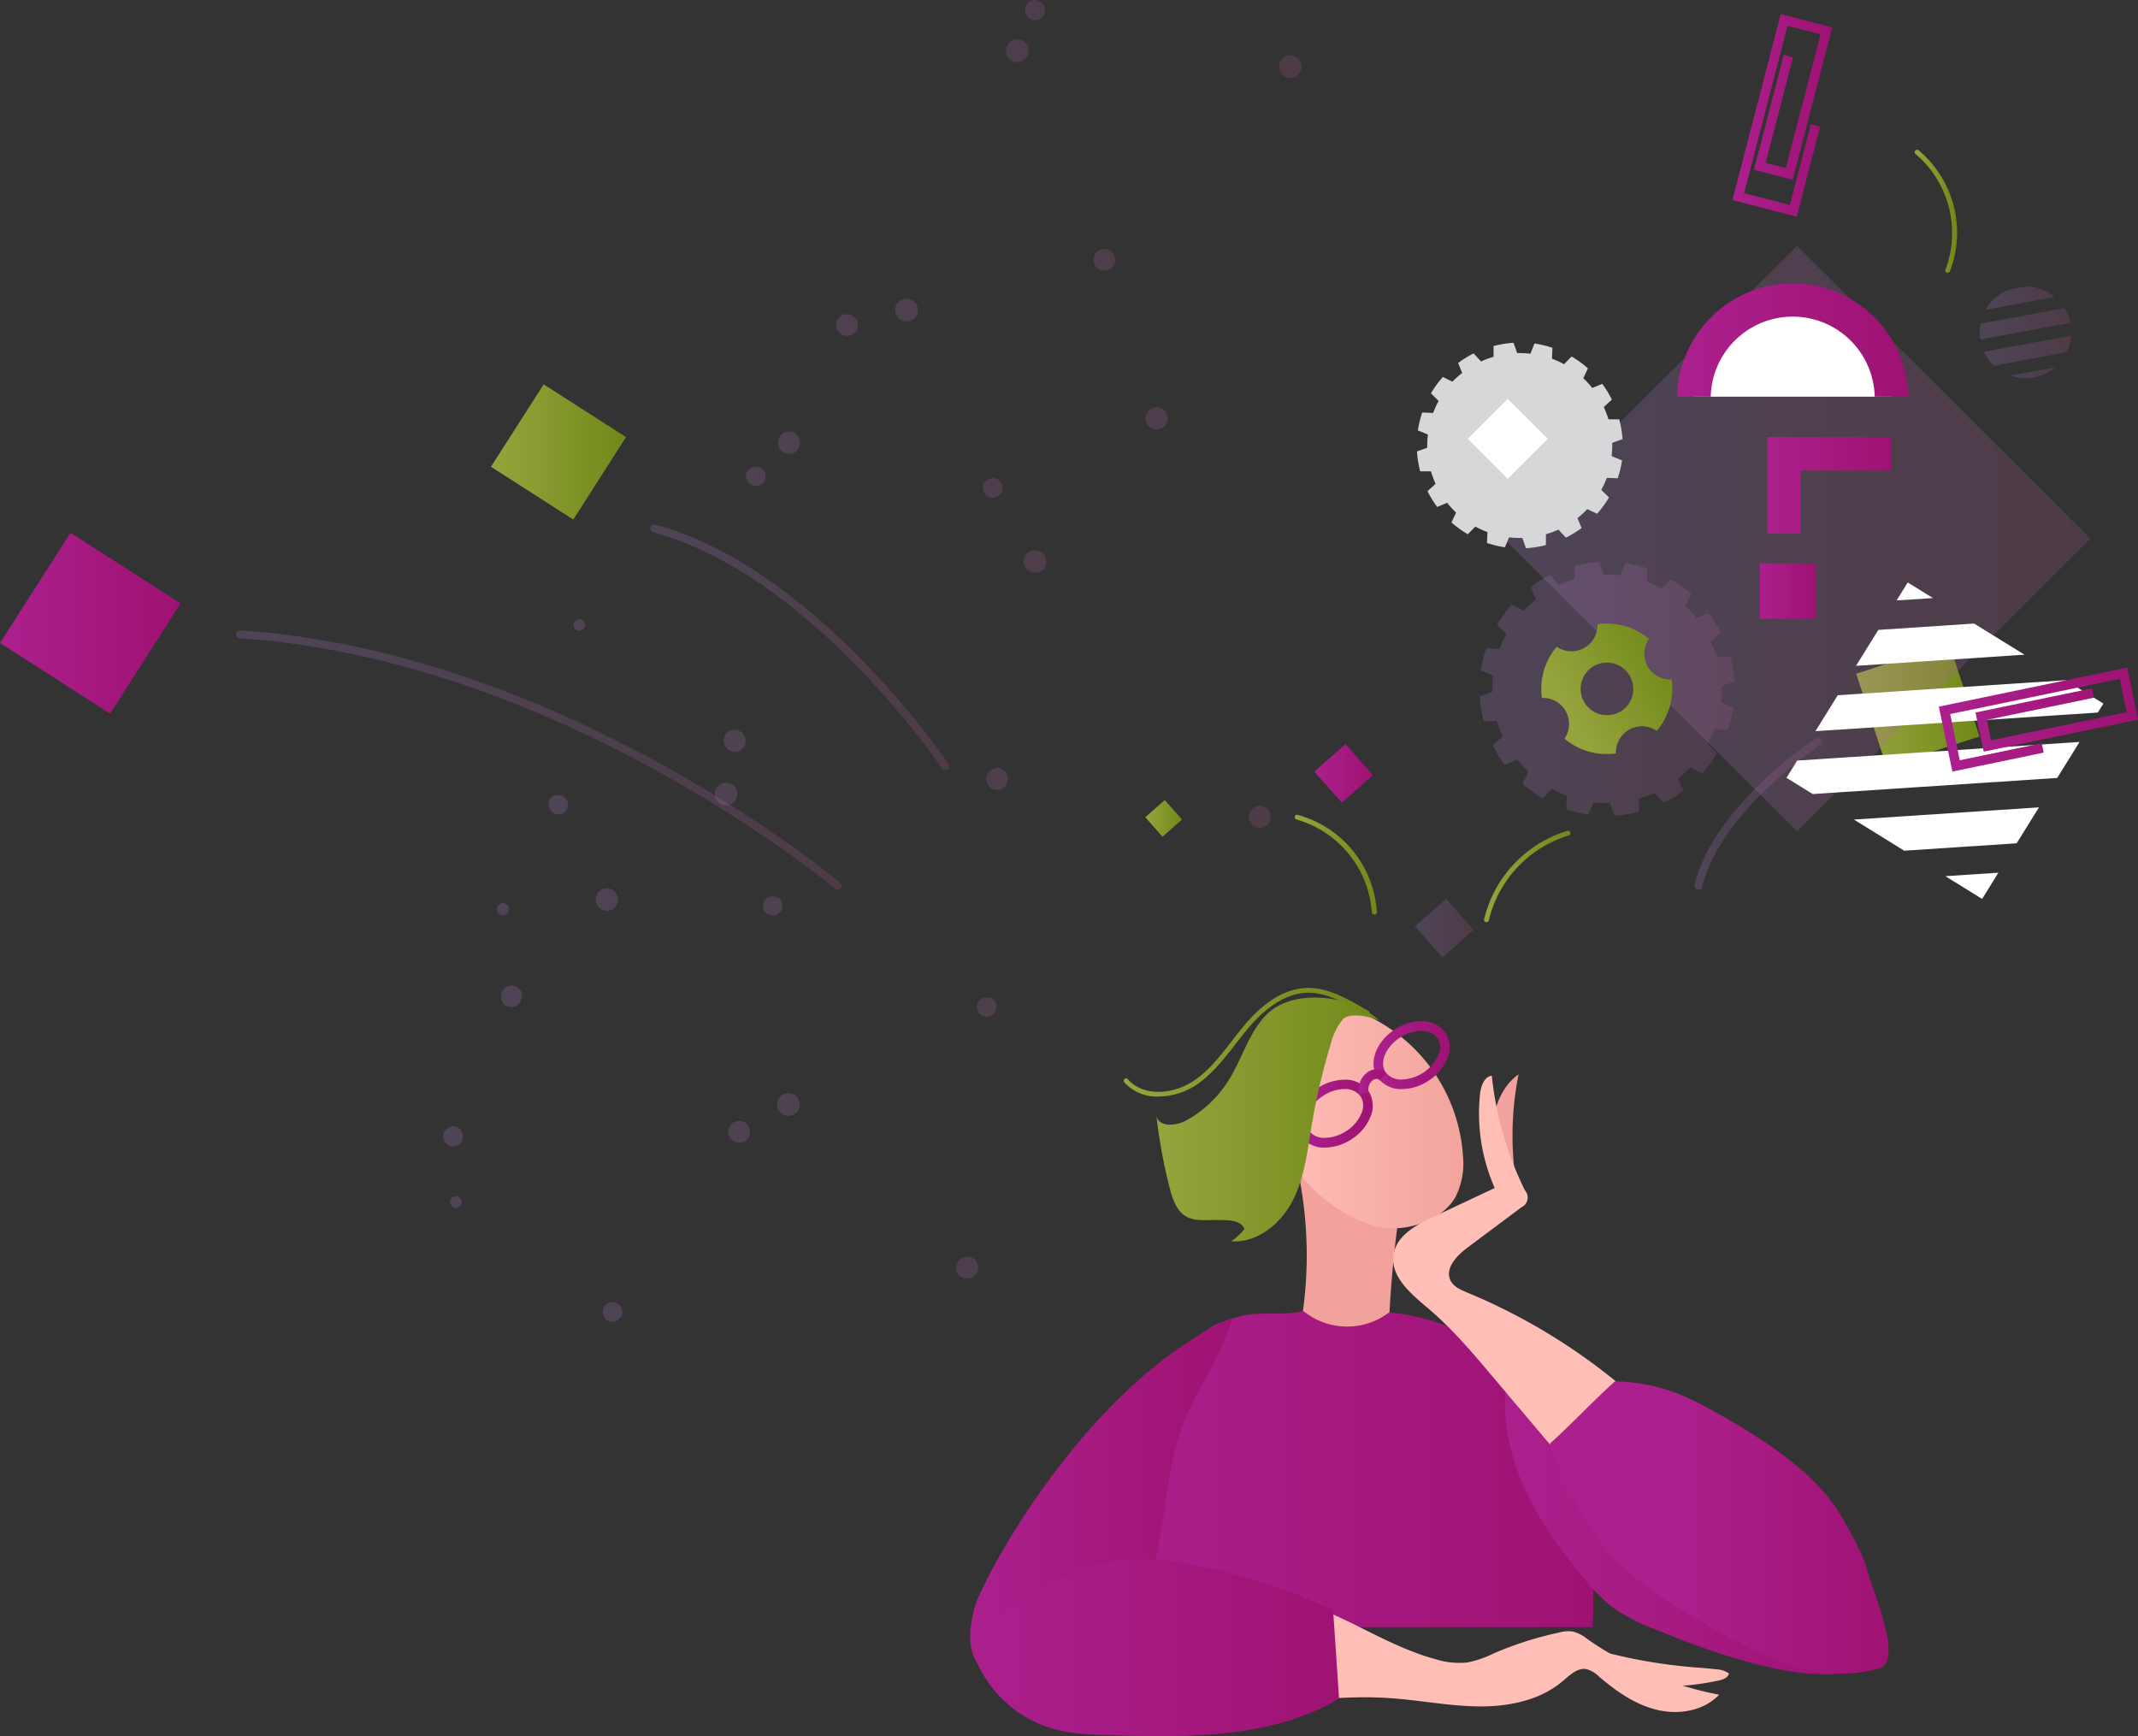 <svg xmlns="http://www.w3.org/2000/svg" xmlns:xlink="http://www.w3.org/1999/xlink" viewBox="0 0 459.36 373.01"><rect x="0" y="0" width="459.36" height="373.01" fill="#333333" stroke="none"/><defs><style>.cls-1,.cls-2,.cls-28,.cls-30,.cls-9{opacity:0.22;}.cls-1{fill:url(#Sfumatura_senza_nome_183);}.cls-3{fill:url(#Sfumatura_senza_nome_183-2);}.cls-4{fill:url(#Sfumatura_senza_nome_183-3);}.cls-5{fill:url(#Sfumatura_senza_nome_183-4);}.cls-6{fill:url(#Sfumatura_senza_nome_20);}.cls-7{fill:url(#Sfumatura_senza_nome_20-2);}.cls-8{fill:url(#Sfumatura_senza_nome_22);}.cls-9{fill:url(#Sfumatura_senza_nome_183-5);}.cls-10{fill:#f2a19c;}.cls-11{fill:url(#Sfumatura_senza_nome_22-2);}.cls-12{fill:none;}.cls-13{fill:url(#Sfumatura_senza_nome_10);}.cls-14{fill:url(#Sfumatura_senza_nome_22-3);}.cls-15{fill:url(#Sfumatura_senza_nome_22-4);}.cls-16{fill:url(#Sfumatura_senza_nome_22-5);}.cls-17{fill:#ffbeb6;}.cls-18{fill:url(#Sfumatura_senza_nome_22-6);}.cls-19{fill:url(#Sfumatura_senza_nome_20-3);}.cls-20{fill:url(#Sfumatura_senza_nome_20-4);}.cls-21{fill:url(#Sfumatura_senza_nome_22-7);}.cls-22{fill:url(#Sfumatura_senza_nome_22-8);}.cls-23{fill:url(#Sfumatura_senza_nome_22-9);}.cls-24{fill:url(#Sfumatura_senza_nome_20-5);}.cls-25{fill:url(#Sfumatura_senza_nome_20-6);}.cls-26{fill:url(#Sfumatura_senza_nome_20-7);}.cls-27{fill:url(#Sfumatura_senza_nome_22-10);}.cls-28{fill:url(#Sfumatura_senza_nome_183-6);}.cls-29{fill:url(#Sfumatura_senza_nome_20-8);}.cls-30{fill:url(#Sfumatura_senza_nome_183-7);}.cls-31{fill:url(#Sfumatura_senza_nome_20-9);}.cls-32{fill:#d6d7d8;}.cls-33{fill:#fff;}.cls-34{fill:url(#Sfumatura_senza_nome_183-8);}.cls-35{fill:url(#Sfumatura_senza_nome_183-9);}.cls-36{fill:url(#Sfumatura_senza_nome_183-10);}.cls-37{fill:url(#Sfumatura_senza_nome_183-11);}.cls-38{fill:url(#Sfumatura_senza_nome_22-11);}.cls-39{fill:url(#Sfumatura_senza_nome_22-12);}.cls-40{fill:url(#Sfumatura_senza_nome_22-13);}.cls-41{fill:url(#Sfumatura_senza_nome_22-14);}.cls-42{fill:url(#Sfumatura_senza_nome_22-15);}</style><linearGradient id="Sfumatura_senza_nome_183" x1="95.28" y1="142" x2="279.65" y2="142" gradientUnits="userSpaceOnUse"><stop offset="0.05" stop-color="#ac81d0"/><stop offset="1" stop-color="#ab578d"/></linearGradient><linearGradient id="Sfumatura_senza_nome_183-2" x1="139.74" y1="139.08" x2="203.95" y2="139.08" xlink:href="#Sfumatura_senza_nome_183"/><linearGradient id="Sfumatura_senza_nome_183-3" x1="50.69" y1="163.3" x2="180.83" y2="163.3" xlink:href="#Sfumatura_senza_nome_183"/><linearGradient id="Sfumatura_senza_nome_183-4" x1="364.05" y1="174.87" x2="391.45" y2="174.87" xlink:href="#Sfumatura_senza_nome_183"/><linearGradient id="Sfumatura_senza_nome_20" x1="105.49" y1="97.11" x2="134.5" y2="97.11" gradientUnits="userSpaceOnUse"><stop offset="0" stop-color="#96a43d"/><stop offset="1" stop-color="#718919"/></linearGradient><linearGradient id="Sfumatura_senza_nome_20-2" x1="399.06" y1="153.8" x2="425.47" y2="153.8" gradientTransform="translate(66.63 -118.5) rotate(17.77)" xlink:href="#Sfumatura_senza_nome_20"/><linearGradient id="Sfumatura_senza_nome_22" y1="133.9" x2="38.8" y2="133.9" gradientUnits="userSpaceOnUse"><stop offset="0" stop-color="#ac208e"/><stop offset="1" stop-color="#9e1272"/></linearGradient><linearGradient id="Sfumatura_senza_nome_183-5" x1="323.11" y1="115.74" x2="449.11" y2="115.74" xlink:href="#Sfumatura_senza_nome_183"/><linearGradient id="Sfumatura_senza_nome_22-2" x1="233.72" y1="315.6" x2="342.35" y2="315.6" xlink:href="#Sfumatura_senza_nome_22"/><linearGradient id="Sfumatura_senza_nome_10" x1="601.9" y1="-18625.41" x2="806.54" y2="-18625.41" gradientTransform="matrix(0.21, 0, 0, -0.21, 148.43, -3587.76)" gradientUnits="userSpaceOnUse"><stop offset="0" stop-color="#ffbeb6"/><stop offset="1" stop-color="#f2a19c"/></linearGradient><linearGradient id="Sfumatura_senza_nome_22-3" x1="295.13" y1="226.75" x2="311.46" y2="226.75" xlink:href="#Sfumatura_senza_nome_22"/><linearGradient id="Sfumatura_senza_nome_22-4" x1="278.6" y1="239.28" x2="294.93" y2="239.28" xlink:href="#Sfumatura_senza_nome_22"/><linearGradient id="Sfumatura_senza_nome_22-5" x1="291.93" y1="232.49" x2="297.72" y2="232.49" xlink:href="#Sfumatura_senza_nome_22"/><linearGradient id="Sfumatura_senza_nome_22-6" x1="208.44" y1="324.52" x2="264.78" y2="324.52" xlink:href="#Sfumatura_senza_nome_22"/><linearGradient id="Sfumatura_senza_nome_20-3" x1="248.47" y1="240.53" x2="296.45" y2="240.53" xlink:href="#Sfumatura_senza_nome_20"/><linearGradient id="Sfumatura_senza_nome_20-4" x1="241.43" y1="223.94" x2="294.25" y2="223.94" xlink:href="#Sfumatura_senza_nome_20"/><linearGradient id="Sfumatura_senza_nome_22-7" x1="293.02" y1="-19178.75" x2="676.92" y2="-19178.75" gradientTransform="matrix(0.21, 0, 0, -0.21, 148.43, -3587.76)" xlink:href="#Sfumatura_senza_nome_22"/><linearGradient id="Sfumatura_senza_nome_22-8" x1="323.38" y1="325.86" x2="404.07" y2="325.86" xlink:href="#Sfumatura_senza_nome_22"/><linearGradient id="Sfumatura_senza_nome_22-9" x1="1007.28" y1="-19053.28" x2="1237.29" y2="-19053.28" gradientTransform="matrix(0.21, 0, 0, -0.21, 148.43, -3587.76)" xlink:href="#Sfumatura_senza_nome_22"/><linearGradient id="Sfumatura_senza_nome_20-5" x1="278.17" y1="185.79" x2="295.78" y2="185.79" xlink:href="#Sfumatura_senza_nome_20"/><linearGradient id="Sfumatura_senza_nome_20-6" x1="411.39" y1="45.37" x2="420.52" y2="45.37" xlink:href="#Sfumatura_senza_nome_20"/><linearGradient id="Sfumatura_senza_nome_20-7" x1="318.85" y1="188.29" x2="337.41" y2="188.29" xlink:href="#Sfumatura_senza_nome_20"/><linearGradient id="Sfumatura_senza_nome_22-10" x1="282.39" y1="166.17" x2="294.98" y2="166.17" xlink:href="#Sfumatura_senza_nome_22"/><linearGradient id="Sfumatura_senza_nome_183-6" x1="304.01" y1="199.42" x2="316.6" y2="199.42" xlink:href="#Sfumatura_senza_nome_183"/><linearGradient id="Sfumatura_senza_nome_20-8" x1="246.07" y1="175.84" x2="253.96" y2="175.84" xlink:href="#Sfumatura_senza_nome_20"/><linearGradient id="Sfumatura_senza_nome_183-7" x1="824.18" y1="-18176.65" x2="1088.93" y2="-18176.65" gradientTransform="matrix(0.21, 0, 0, -0.21, 148.43, -3587.76)" xlink:href="#Sfumatura_senza_nome_183"/><linearGradient id="Sfumatura_senza_nome_20-9" x1="-6419.73" y1="-18285.62" x2="-6291.9" y2="-18285.62" gradientTransform="matrix(0.18, -0.1, -0.1, -0.18, -332.58, -3772.5)" xlink:href="#Sfumatura_senza_nome_20"/><linearGradient id="Sfumatura_senza_nome_183-8" x1="425.34" y1="69.58" x2="444.86" y2="69.58" xlink:href="#Sfumatura_senza_nome_183"/><linearGradient id="Sfumatura_senza_nome_183-9" x1="426.61" y1="64.06" x2="441.49" y2="64.06" xlink:href="#Sfumatura_senza_nome_183"/><linearGradient id="Sfumatura_senza_nome_183-10" x1="432" y1="80.09" x2="441.55" y2="80.09" xlink:href="#Sfumatura_senza_nome_183"/><linearGradient id="Sfumatura_senza_nome_183-11" x1="426.28" y1="75.35" x2="445.04" y2="75.35" xlink:href="#Sfumatura_senza_nome_183"/><linearGradient id="Sfumatura_senza_nome_22-11" x1="378.13" y1="126.99" x2="390.05" y2="126.99" xlink:href="#Sfumatura_senza_nome_22"/><linearGradient id="Sfumatura_senza_nome_22-12" x1="360.38" y1="72.83" x2="410.03" y2="72.83" xlink:href="#Sfumatura_senza_nome_22"/><linearGradient id="Sfumatura_senza_nome_22-13" x1="379.74" y1="104.25" x2="406.42" y2="104.25" xlink:href="#Sfumatura_senza_nome_22"/><linearGradient id="Sfumatura_senza_nome_22-14" x1="416.57" y1="154.61" x2="459.36" y2="154.61" xlink:href="#Sfumatura_senza_nome_22"/><linearGradient id="Sfumatura_senza_nome_22-15" x1="372.22" y1="24.79" x2="393.67" y2="24.79" xlink:href="#Sfumatura_senza_nome_22"/></defs><g id="Livello_2" data-name="Livello 2"><g id="Livello_1-2" data-name="Livello 1"><path id="texture-2_5_8p2NV3Uk87LDtiSFpBdqR" data-name="texture-2 5 8p2NV3Uk87LDtiSFpBdqR" class="cls-1" d="M125.69,134.1a1.23,1.23,0,1,1-1.44-1h0a1.22,1.22,0,0,1,1.44,1ZM98.63,257.29A1.26,1.26,0,0,1,99,259h0a1.14,1.14,0,0,1-1.58.36.3.3,0,0,1-.13-.09,1.21,1.21,0,0,1-.38-1.67,1.28,1.28,0,0,1,1.75-.35Zm9.7-63.27a1.35,1.35,0,0,1,1,1.52,1.28,1.28,0,1,1-2.49-.55A1.38,1.38,0,0,1,108.33,194ZM271,173.16a2.4,2.4,0,0,1,2,2.7,2.28,2.28,0,0,1-2.5,2l-.12,0a2.41,2.41,0,0,1-2-2.71,2.33,2.33,0,0,1,2.62-2ZM214.65,165a2.37,2.37,0,0,1-.73,4.68,2.33,2.33,0,0,1-2-2.62h0A2.52,2.52,0,0,1,214.65,165Zm-56.49-8.15a2.32,2.32,0,0,1,2,2.62.19.19,0,0,0,0,.08,2.28,2.28,0,0,1-2.5,2l-.12,0a2.54,2.54,0,0,1-2.06-2.74A2.39,2.39,0,0,1,158.16,156.81Zm81.4-101.55a2.34,2.34,0,1,1-2.85-1.77,2.42,2.42,0,0,1,2.85,1.77ZM184.28,69.33a2.34,2.34,0,1,1-2.86-1.77,2.42,2.42,0,0,1,2.86,1.77Zm24.76,201a2.38,2.38,0,0,1,.78,3.26,2.29,2.29,0,0,1-3.15.83h0a2.27,2.27,0,0,1-1-3.05,1.38,1.38,0,0,0,.08-.17A2.53,2.53,0,0,1,209,270.31ZM160,241.14a2.51,2.51,0,0,1,.86,3.28,2.38,2.38,0,0,1-3.25.78,2.35,2.35,0,0,1-.81-3.22s0,0,0,0a2.28,2.28,0,0,1,3.14-.83ZM111,212a2.24,2.24,0,0,1,.86,3.07l0,.1a2.35,2.35,0,0,1-3.18.92l-.11-.05A2.37,2.37,0,0,1,111,212ZM224.35,1.38a2.1,2.1,0,1,1-3.94,1.43A2.09,2.09,0,0,1,221.66.12h0A2.12,2.12,0,0,1,224.35,1.38Zm-11.45,213a2.22,2.22,0,0,1,1,2.89,2,2,0,0,1-2.69,1l-.08,0a2.09,2.09,0,0,1-1.06-2.77.05.05,0,0,0,0,0,2.22,2.22,0,0,1,2.81-1Zm-46-21.65a2.09,2.09,0,0,1,1,2.78,2,2,0,0,1-2.69,1l-.08,0a2.09,2.09,0,0,1-1.06-2.77.05.05,0,0,1,0,0,2.16,2.16,0,0,1,2.85-.92ZM120.81,171a2.1,2.1,0,0,1,1.06,2.77s0,0,0,0a2,2,0,0,1-2.6,1.05,1.11,1.11,0,0,1-.19-.09A2.11,2.11,0,0,1,118,172l0,0a2.16,2.16,0,0,1,2.79-1Zm92.57-68.29a2.13,2.13,0,0,1,2,2.25,2.08,2.08,0,0,1-2.17,2,2.22,2.22,0,0,1-2.06-2.2,2.18,2.18,0,0,1,2.27-2Zm-50.87-2.39a2,2,0,0,1,2,2,.24.24,0,0,0,0,.12,2.09,2.09,0,0,1-2.17,2,2.2,2.2,0,0,1-2.07-2.19,2.11,2.11,0,0,1,2.24-2ZM133.17,280.51a2,2,0,0,1-.07,2.82l-.09.08a2.1,2.1,0,0,1-3-.06l0-.05a2.18,2.18,0,0,1,.19-3,2.06,2.06,0,0,1,2.92.12s0,.05.06.08ZM98.92,242.75a2.16,2.16,0,0,1-.11,3,2.13,2.13,0,0,1-2.89-3.13,2.07,2.07,0,0,1,2.93,0,.35.35,0,0,1,.07.09ZM277.38,11.85a2.52,2.52,0,0,1,2.27,2.63,2.43,2.43,0,0,1-2.54,2.3,2.49,2.49,0,0,1-2.28-2.63,2.43,2.43,0,0,1,2.55-2.3ZM218.69,8.48a2.43,2.43,0,1,1-2.54,2.3,2.43,2.43,0,0,1,2.54-2.3ZM171.25,235.65a2.56,2.56,0,0,1-.22,3.52,2.45,2.45,0,0,1-3.22-3.7,2.49,2.49,0,0,1,3.44.18Zm-39.08-44a2.5,2.5,0,0,1-.17,3.45,2.44,2.44,0,0,1-3.26-3.63,2.48,2.48,0,0,1,3.43.18Zm91.31-73.16a2.59,2.59,0,0,1,1.13,3.3,2.44,2.44,0,0,1-3.26,1,2.39,2.39,0,0,1-1.18-3.17l0,0a2.45,2.45,0,0,1,3.28-1.13ZM170.53,92.89a2.47,2.47,0,0,1,1.13,3.29h0a2.37,2.37,0,0,1-3.18,1.09h0a2.42,2.42,0,0,1,2.05-4.38Zm79-5.18A2.41,2.41,0,1,1,246.26,89a2.46,2.46,0,0,1,3.25-1.25ZM195.79,64.38A2.47,2.47,0,0,1,197,67.63a2.5,2.5,0,0,1-3.16,1.27,2.6,2.6,0,0,1-1.32-3.27,2.53,2.53,0,0,1,3.25-1.25Zm-38,104.52a2.48,2.48,0,0,1-.11,3.47,2.38,2.38,0,0,1-3.38-.07,2.35,2.35,0,0,1-.08-3.34.27.27,0,0,1,.07-.08,2.42,2.42,0,0,1,3.44,0l.06.05Z"/><g class="cls-2"><path class="cls-3" d="M203.09,165.44a1,1,0,0,0,.48-.14.88.88,0,0,0,.23-1.2c-.28-.42-28.69-42.26-63-51.35a.85.85,0,0,0-.44,1.65c33.68,8.93,61.73,50.24,62,50.66A.83.83,0,0,0,203.09,165.44Z"/></g><g class="cls-2"><path class="cls-4" d="M180,191.16a.88.88,0,0,0,.66-.31.85.85,0,0,0-.11-1.2c-.59-.5-59.61-49.62-128.92-54.21a.87.87,0,0,0-.91.8.86.86,0,0,0,.8.91c68.74,4.55,127.34,53.32,127.93,53.81A.89.89,0,0,0,180,191.16Z"/></g><g class="cls-2"><path class="cls-5" d="M364.91,191.16a.84.84,0,0,0,.82-.65c4.11-16.45,25.11-30.21,25.32-30.35a.86.86,0,1,0-.93-1.44c-.88.58-21.77,14.26-26.05,31.38a.87.87,0,0,0,.63,1Z"/></g><polygon class="cls-6" points="105.49 100.29 123.18 111.63 134.5 93.92 116.81 82.58 105.49 100.29"/><rect class="cls-7" x="401.76" y="143.29" width="21.01" height="21.03" transform="matrix(0.95, -0.31, 0.31, 0.95, -27.27, 133.18)"/><polygon class="cls-8" points="0 138.16 23.66 153.32 38.8 129.64 15.14 114.47 0 138.16"/><polygon class="cls-9" points="386.11 178.66 323.11 115.74 386.11 52.81 449.11 115.74 386.11 178.66"/><path class="cls-10" d="M298.28,288.29a245.46,245.46,0,0,1,4.43-40,37.86,37.86,0,0,1-23.77,3.62,88.11,88.11,0,0,1,0,35.62A33.53,33.53,0,0,1,298.28,288.29Z"/><path class="cls-11" d="M342.23,349.58c.35-11.32.11-19.25-3.27-28.64-5-13.8-12-28.29-25.41-34.9A45.48,45.48,0,0,0,298.44,282a14.9,14.9,0,0,1-18.45-.35c-3.57,1.09-9.67.11-13.27,1.1-4.52,1.26-5.85,1.94-7.55,3.09-7.76,5.22-10,11.77-14.21,20-6.94,13.5-7.83,29-11.24,43.78H342.23Z"/><path class="cls-10" d="M326.27,230.84a67.37,67.37,0,0,0-.09,25.86c-1.75-.42-3.71-1-4.46-2.66a6,6,0,0,1-.41-1.73c-.52-3.84-1-7.73-.48-11.57S323.11,233.08,326.27,230.84Z"/><path class="cls-12" d="M327.22,242.77a7.34,7.34,0,0,1-3.79-4.26q1.77,4.74,3.56,9.49"/><path class="cls-13" d="M288.51,216.65c-6.19-.74-12.26,3.6-14.71,9.32s-1.75,12.4.62,18.15a34.34,34.34,0,0,0,17.47,18,19.61,19.61,0,0,0,5.54,1.68,16.8,16.8,0,0,0,5.74-.32c3.86-.84,7.64-2.91,9.58-6.34a16.16,16.16,0,0,0,1.58-8.77,35.89,35.89,0,0,0-20.48-30.1A18,18,0,0,0,288.51,216.65Z"/><path class="cls-14" d="M301.23,234a6.1,6.1,0,0,1-5.28-2.55c-2-3.05-.29-7.66,3.76-10.27a10.64,10.64,0,0,1,5.64-1.76,6,6,0,0,1,5.27,2.56,5.89,5.89,0,0,1,.34,5.45,10.35,10.35,0,0,1-4.09,4.81A10.55,10.55,0,0,1,301.23,234Zm4.12-12.52a8.53,8.53,0,0,0-4.52,1.43c-3.09,2-4.5,5.32-3.15,7.42a4.07,4.07,0,0,0,3.55,1.61,8.94,8.94,0,0,0,7.81-5.26,3.92,3.92,0,0,0-.15-3.59A4.07,4.07,0,0,0,305.35,221.52Z"/><path class="cls-15" d="M284.7,246.57a6.07,6.07,0,0,1-5.27-2.56c-2-3-.29-7.65,3.75-10.26a10.55,10.55,0,0,1,5.64-1.76,6.07,6.07,0,0,1,5.27,2.55,5.89,5.89,0,0,1,.34,5.45,10.35,10.35,0,0,1-4.09,4.81A10.57,10.57,0,0,1,284.7,246.57ZM288.82,234a8.55,8.55,0,0,0-4.52,1.43c-3.09,2-4.5,5.33-3.14,7.42a4,4,0,0,0,3.54,1.62,8.53,8.53,0,0,0,4.52-1.43,8.25,8.25,0,0,0,3.29-3.84,3.85,3.85,0,0,0-.15-3.58A4,4,0,0,0,288.82,234Z"/><path class="cls-16" d="M292.08,235.21a4.51,4.51,0,0,1,1.47-4.61,3.21,3.21,0,0,1,4.17-.14l-1.16,1.69a1.22,1.22,0,0,0-1.73.06,2.49,2.49,0,0,0-.77,2.46Z"/><path class="cls-17" d="M338,350.56a8.31,8.31,0,0,1,3,1.57,73.27,73.27,0,0,0,28.37,12c-3.31,3.5-8.72,4.38-13.4,3.24s-8.75-4-12.41-7.13a6,6,0,0,0-2.77-1.62c-1.91-.29-3.51,1.31-5,2.56-4.91,4.2-11.71,5.54-18.18,5.46s-12.86-1.39-19.32-1.8c-15.21-1-30.45,3.11-45.64,1.79L274.83,345a4.29,4.29,0,0,1,1.93-1.29,4.07,4.07,0,0,1,2.09.24c10.28,3.14,19.27,9.77,29.66,12.57a16.89,16.89,0,0,0,6.87.67,24.32,24.32,0,0,0,5.69-2A74.91,74.91,0,0,1,335,350.77,7.37,7.37,0,0,1,338,350.56Z"/><path class="cls-17" d="M338.38,353.13a113,113,0,0,0,25.35,5.09c1.7.15,3.4.25,5.09.46a5,5,0,0,1,2.65.87c-.2,1-1.43,1.4-2.46,1.58a54.94,54.94,0,0,1-10.13,1.2A28.11,28.11,0,0,1,338.38,353.13Z"/><path class="cls-18" d="M209.36,356.19c1.67,3.52,5.5,5.4,9.06,7,3.17,1.42,6.49,2.84,10,2.68,4.15-.19,7.94-2.7,10.53-5.95s4.14-7.18,5.47-11.12a133.16,133.16,0,0,0,5.27-21.1c1.14-7,1.75-14.07,4.13-20.7,3-8.25,8.57-15.41,11-23.83-31.36,13.62-54.33,57-55.56,62.67C208.48,349.27,207.85,353,209.36,356.19Z"/><path class="cls-19" d="M281.81,241.88c-.92,5.5-1.54,11.19-4.1,16.15s-7.64,9.11-13.21,8.66a11.31,11.31,0,0,0,2.86-2.62c-.71-2.07-4-1.92-6.16-1.94s-4.55.32-6.44-.8-2.83-3.66-3.41-5.93a113.13,113.13,0,0,1-2.88-15.59c.61,2.45,4.25,2.13,6.46.9a25,25,0,0,0,9-8.52c2.88-4.56,4.3-10.08,8-14,5.64-6,18.55-4.51,24.48,1.16-1.79-.94-6.44-1.86-7.83-.39a13.27,13.27,0,0,0-2.67,5.39A137.06,137.06,0,0,0,281.81,241.88Z"/><path class="cls-20" d="M248.89,235.61a9.43,9.43,0,0,1-7.33-3.06.51.51,0,1,1,.77-.67c3.42,3.91,9.92,3.23,14.22.3,3.23-2.2,5.71-5.39,8.1-8.48.88-1.14,1.79-2.32,2.73-3.43,4.59-5.46,9.34-8.12,14.07-8,4.19.13,8.07,2.35,11.82,4.51l.73.41a.52.52,0,0,1-.52.9l-.72-.42c-3.65-2.09-7.41-4.25-11.34-4.37-5.5-.15-10.25,4.06-13.25,7.64-.93,1.1-1.83,2.27-2.71,3.4-2.44,3.15-5,6.41-8.32,8.7A15.09,15.09,0,0,1,248.89,235.61Z"/><path class="cls-21" d="M209.06,355a4.7,4.7,0,0,1-.3-2.22,5,5,0,0,1,2.36-2.86c8.8-6.42,18.07-13,28.85-14.58,6.4-.92,12.92,0,19.23,1.43a135.12,135.12,0,0,1,27.22,9.14q.65,9.53,1.28,19.05c-14.37,8.55-32.12,8.37-48.85,7.88-4.37-.12-8.81-.26-13-1.51A25.67,25.67,0,0,1,209.06,355Z"/><path class="cls-22" d="M403.05,348.15c-4.81-13-22.3-26.23-31.89-36.21a42.79,42.79,0,0,0-7.15-6.37,43.44,43.44,0,0,0-9.18-4.16l-16.09-5.84c-4.55-1.65-9.17-3.32-14-3.59-2.48,8.24-1.38,17.26,1.76,25.28s8.21,15.13,13.71,21.75a38.16,38.16,0,0,0,6.43,6.46,42.78,42.78,0,0,0,9.24,4.71c10.91,4.49,30.64,11.81,42.07,8.88,2.09-.53,4.28-1.45,5.38-3.31C404.66,353.49,404,350.61,403.05,348.15Z"/><path class="cls-17" d="M320.52,231.14a72.14,72.14,0,0,0,7.14,24.66,2.28,2.28,0,0,1-.75,3.58l-11.7,8.75c-2.27,1.71-4.82,4.42-3.56,7,.67,1.36,2.19,2,3.59,2.59a128.6,128.6,0,0,1,43.46,29.7l-15.45,15.05-22.69-26.85c-4.29-5.08-8.6-10.18-13.68-14.47-3.72-3.14-8.29-6.92-7.45-11.71.68-3.95,4.77-6.22,8.4-7.92l13.32-6.26A39.66,39.66,0,0,1,318,235C318.21,233.35,318.87,231.32,320.52,231.14Z"/><path class="cls-23" d="M400.93,336.55c1.44,5.51,8.23,20.4,2.75,21.94-11,3.08-20.6-.69-29.18-5.14-8.07-4.19-20.06-11.13-26.59-17.45a53,53,0,0,1-10.17-14.65A98.86,98.86,0,0,1,333,310.18c4.66-4.17,9.35-9.23,14-13.4,10,.35,15.7,3.22,24.37,8.23,8.35,4.82,18.68,11.7,23.72,19.91C396.68,327.45,400.18,333.68,400.93,336.55Z"/><path class="cls-24" d="M295.27,196.5a.52.52,0,0,1-.52-.49,22.38,22.38,0,0,0-16.19-19.93.51.51,0,0,1-.37-.62.51.51,0,0,1,.63-.37,23.1,23.1,0,0,1,17,20.87.5.5,0,0,1-.49.54Z"/><path class="cls-25" d="M418.47,58.61a.71.71,0,0,1-.2,0,.52.52,0,0,1-.28-.67,22.32,22.32,0,0,0-6.41-24.85.52.52,0,0,1-.07-.73.51.51,0,0,1,.72-.07,23.11,23.11,0,0,1,6.72,26A.52.52,0,0,1,418.47,58.61Z"/><path class="cls-26" d="M319.37,198.13h-.11a.5.5,0,0,1-.39-.61,26.23,26.23,0,0,1,17.89-19,.51.51,0,0,1,.63.35.52.52,0,0,1-.35.64,25.21,25.21,0,0,0-17.17,18.27A.5.5,0,0,1,319.37,198.13Z"/><polygon class="cls-27" points="289.08 159.88 294.98 166.56 288.29 172.46 282.38 165.77 289.08 159.88"/><polygon class="cls-28" points="310.7 193.13 316.6 199.81 309.91 205.71 304.01 199.03 310.7 193.13"/><polygon class="cls-29" points="250.26 171.9 253.96 176.09 249.77 179.78 246.07 175.59 250.26 171.9"/><path class="cls-30" d="M368.05,139.07c-.16-.41-.33-.81-.5-1.2l2.13-2a27.77,27.77,0,0,0-2.56-4.16l-2.64,1.09a23.44,23.44,0,0,0-2.37-2.6l1.25-2.6a26.91,26.91,0,0,0-4.33-3.13l-2,2a25.45,25.45,0,0,0-3.19-1.46l.12-2.88a26.51,26.51,0,0,0-4.75-1.14l-1.1,2.63a24.13,24.13,0,0,0-3.51-.16l-1-2.72a27,27,0,0,0-5.29.85l0,2.85c-.71.21-1.41.44-2.1.71q-.61.24-1.2.51l-1.95-2.13a27.32,27.32,0,0,0-4.17,2.55L330,128.8a23.44,23.44,0,0,0-2.6,2.37l-2.6-1.24a27.52,27.52,0,0,0-3.14,4.32l2,2a24.21,24.21,0,0,0-1.46,3.19l-2.88-.13a27.42,27.42,0,0,0-1.15,4.75l2.64,1.09a24.13,24.13,0,0,0-.16,3.51l-2.72,1a26.75,26.75,0,0,0,.84,5.28l2.86,0c.21.7.44,1.4.72,2.09.15.41.32.81.5,1.2l-2.13,1.94a26.6,26.6,0,0,0,2.56,4.17L326,163.2a25.57,25.57,0,0,0,2.38,2.6l-1.25,2.6a26.91,26.91,0,0,0,4.33,3.13l2-2a25.45,25.45,0,0,0,3.19,1.46l-.12,2.88a26.51,26.51,0,0,0,4.75,1.14l1.1-2.63a24.13,24.13,0,0,0,3.51.16l1,2.72a27.75,27.75,0,0,0,5.29-.85l0-2.85c.71-.21,1.41-.44,2.1-.72.41-.15.81-.33,1.2-.5l2,2.12a27.77,27.77,0,0,0,4.17-2.54l-1.09-2.64a24.37,24.37,0,0,0,2.6-2.37l2.6,1.24a27.52,27.52,0,0,0,3.14-4.32l-2-2a23,23,0,0,0,1.47-3.19l2.88.13a27.42,27.42,0,0,0,1.15-4.75l-2.64-1.09a24.2,24.2,0,0,0,.16-3.51l2.72-1a27.5,27.5,0,0,0-.84-5.28l-2.86,0A20.66,20.66,0,0,0,368.05,139.07Z"/><path class="cls-31" d="M354,143.16a5.58,5.58,0,0,1,.29-5.87,14.14,14.14,0,0,0-11.07-3.18,5.59,5.59,0,0,1-8.75,4.85,14,14,0,0,0-3.18,11,5.59,5.59,0,0,1,4.85,8.75,14.07,14.07,0,0,0,11.06,3.17,5.59,5.59,0,0,1,8.76-4.84A14.09,14.09,0,0,0,359.16,146,5.57,5.57,0,0,1,354,143.16Zm-6,9.8a5.65,5.65,0,1,1,2.21-7.67A5.66,5.66,0,0,1,348,153Z"/><path class="cls-32" d="M345,88.44c-.13-.33-.26-.65-.41-1l1.73-1.58a22.13,22.13,0,0,0-2.07-3.38l-2.14.88a20.27,20.27,0,0,0-1.93-2.1l1-2.11a22.28,22.28,0,0,0-3.51-2.55l-1.63,1.65a18.89,18.89,0,0,0-2.59-1.18l.1-2.34a22.86,22.86,0,0,0-3.86-.93L328.82,76a19.3,19.3,0,0,0-2.85-.13l-.78-2.21a22,22,0,0,0-4.29.69l0,2.31c-.57.17-1.14.36-1.7.58-.33.13-.65.27-1,.42l-1.58-1.73A21.46,21.46,0,0,0,313.28,78l.89,2.14A18.36,18.36,0,0,0,312.06,82L310,81a22.28,22.28,0,0,0-2.55,3.51l1.65,1.63a20.22,20.22,0,0,0-1.19,2.59l-2.34-.11a22.86,22.86,0,0,0-.93,3.86l2.15.88a19.44,19.44,0,0,0-.14,2.85l-2.2.78a21.79,21.79,0,0,0,.68,4.28h2.32c.17.57.36,1.13.58,1.69.13.33.27.66.41,1l-1.73,1.57a22.28,22.28,0,0,0,2.08,3.39l2.14-.89a19.32,19.32,0,0,0,1.92,2.11l-1,2.11a22.47,22.47,0,0,0,3.52,2.54l1.62-1.65a20.35,20.35,0,0,0,2.6,1.19l-.11,2.33a21.49,21.49,0,0,0,3.86.93l.89-2.14a19.36,19.36,0,0,0,2.85.13l.78,2.21a22.66,22.66,0,0,0,4.29-.68l0-2.32c.57-.17,1.14-.36,1.7-.58l1-.41,1.58,1.72a22.58,22.58,0,0,0,3.38-2.06l-.88-2.14a20.27,20.27,0,0,0,2.1-1.93l2.12,1a22.93,22.93,0,0,0,2.55-3.51l-1.66-1.62a19.51,19.51,0,0,0,1.19-2.59l2.34.1a22,22,0,0,0,.93-3.85L346.26,98a19.3,19.3,0,0,0,.13-2.85l2.21-.78a21.93,21.93,0,0,0-.69-4.28l-2.32,0A17.93,17.93,0,0,0,345,88.44Z"/><polygon class="cls-33" points="323.95 85.71 332.55 94.29 323.95 102.88 315.36 94.29 323.95 85.71"/><polygon class="cls-33" points="429.36 187.51 417.98 188.26 425.87 193.15 429.36 187.51"/><polygon class="cls-33" points="438.08 173.47 398.32 176.09 409.13 182.78 433.29 181.19 438.08 173.47"/><polygon class="cls-33" points="446.8 159.42 386.13 163.42 383.83 167.12 389.47 170.61 442 167.15 446.8 159.42"/><polygon class="cls-33" points="451.92 151.17 443.81 146.15 394.85 149.38 390.06 157.1 450.72 153.1 451.92 151.17"/><polygon class="cls-33" points="424.15 133.98 403.57 135.34 398.77 143.06 434.97 140.67 424.15 133.98"/><polygon class="cls-33" points="409.89 125.15 407.49 129.01 415.31 128.5 409.89 125.15"/><g class="cls-2"><path class="cls-34" d="M443.59,66.19l-18.07,3.36a9.33,9.33,0,0,0-.18,1.84,10.08,10.08,0,0,0,.13,1.57l19.39-3.6A10,10,0,0,0,443.59,66.19Z"/><path class="cls-35" d="M435.34,61.55l-3.82.71a9.85,9.85,0,0,0-4.91,4.31l14.88-2.77A9.82,9.82,0,0,0,435.34,61.55Z"/><path class="cls-36" d="M441.55,78.94,432,80.71a9.84,9.84,0,0,0,9.55-1.77Z"/><path class="cls-37" d="M445,72.11l-18.76,3.48a9.88,9.88,0,0,0,2.19,3l15.62-2.91A9.74,9.74,0,0,0,445,72.11Z"/></g><rect class="cls-38" x="378.13" y="121.04" width="11.91" height="11.9"/><path class="cls-33" d="M364,85.23a21.22,21.22,0,0,1,42.43,0"/><path class="cls-39" d="M410,85.23h-7.21a17.62,17.62,0,0,0-35.23,0h-7.21a24.83,24.83,0,0,1,49.65,0Z"/><polygon class="cls-40" points="386.95 114.6 379.74 114.6 379.74 93.9 406.42 93.9 406.42 101.1 386.95 101.1 386.95 114.6"/><polygon class="cls-41" points="419.48 165.78 416.57 151.83 457.04 143.43 459.36 154.62 426.21 161.5 424.45 153.09 449.46 147.9 449.88 149.91 426.89 154.68 427.8 159.06 456.93 153.02 455.44 145.86 419.01 153.42 421.07 163.35 438.68 159.7 439.1 161.71 419.48 165.78"/><polygon class="cls-42" points="386.04 46.56 372.22 42.98 382.6 3.02 393.67 5.89 385.17 38.63 376.84 36.47 383.25 11.78 385.25 12.3 379.35 35 383.69 36.12 391.16 7.37 384.07 5.53 374.73 41.5 384.56 44.05 389.08 26.67 391.07 27.18 386.04 46.56"/></g></g></svg>